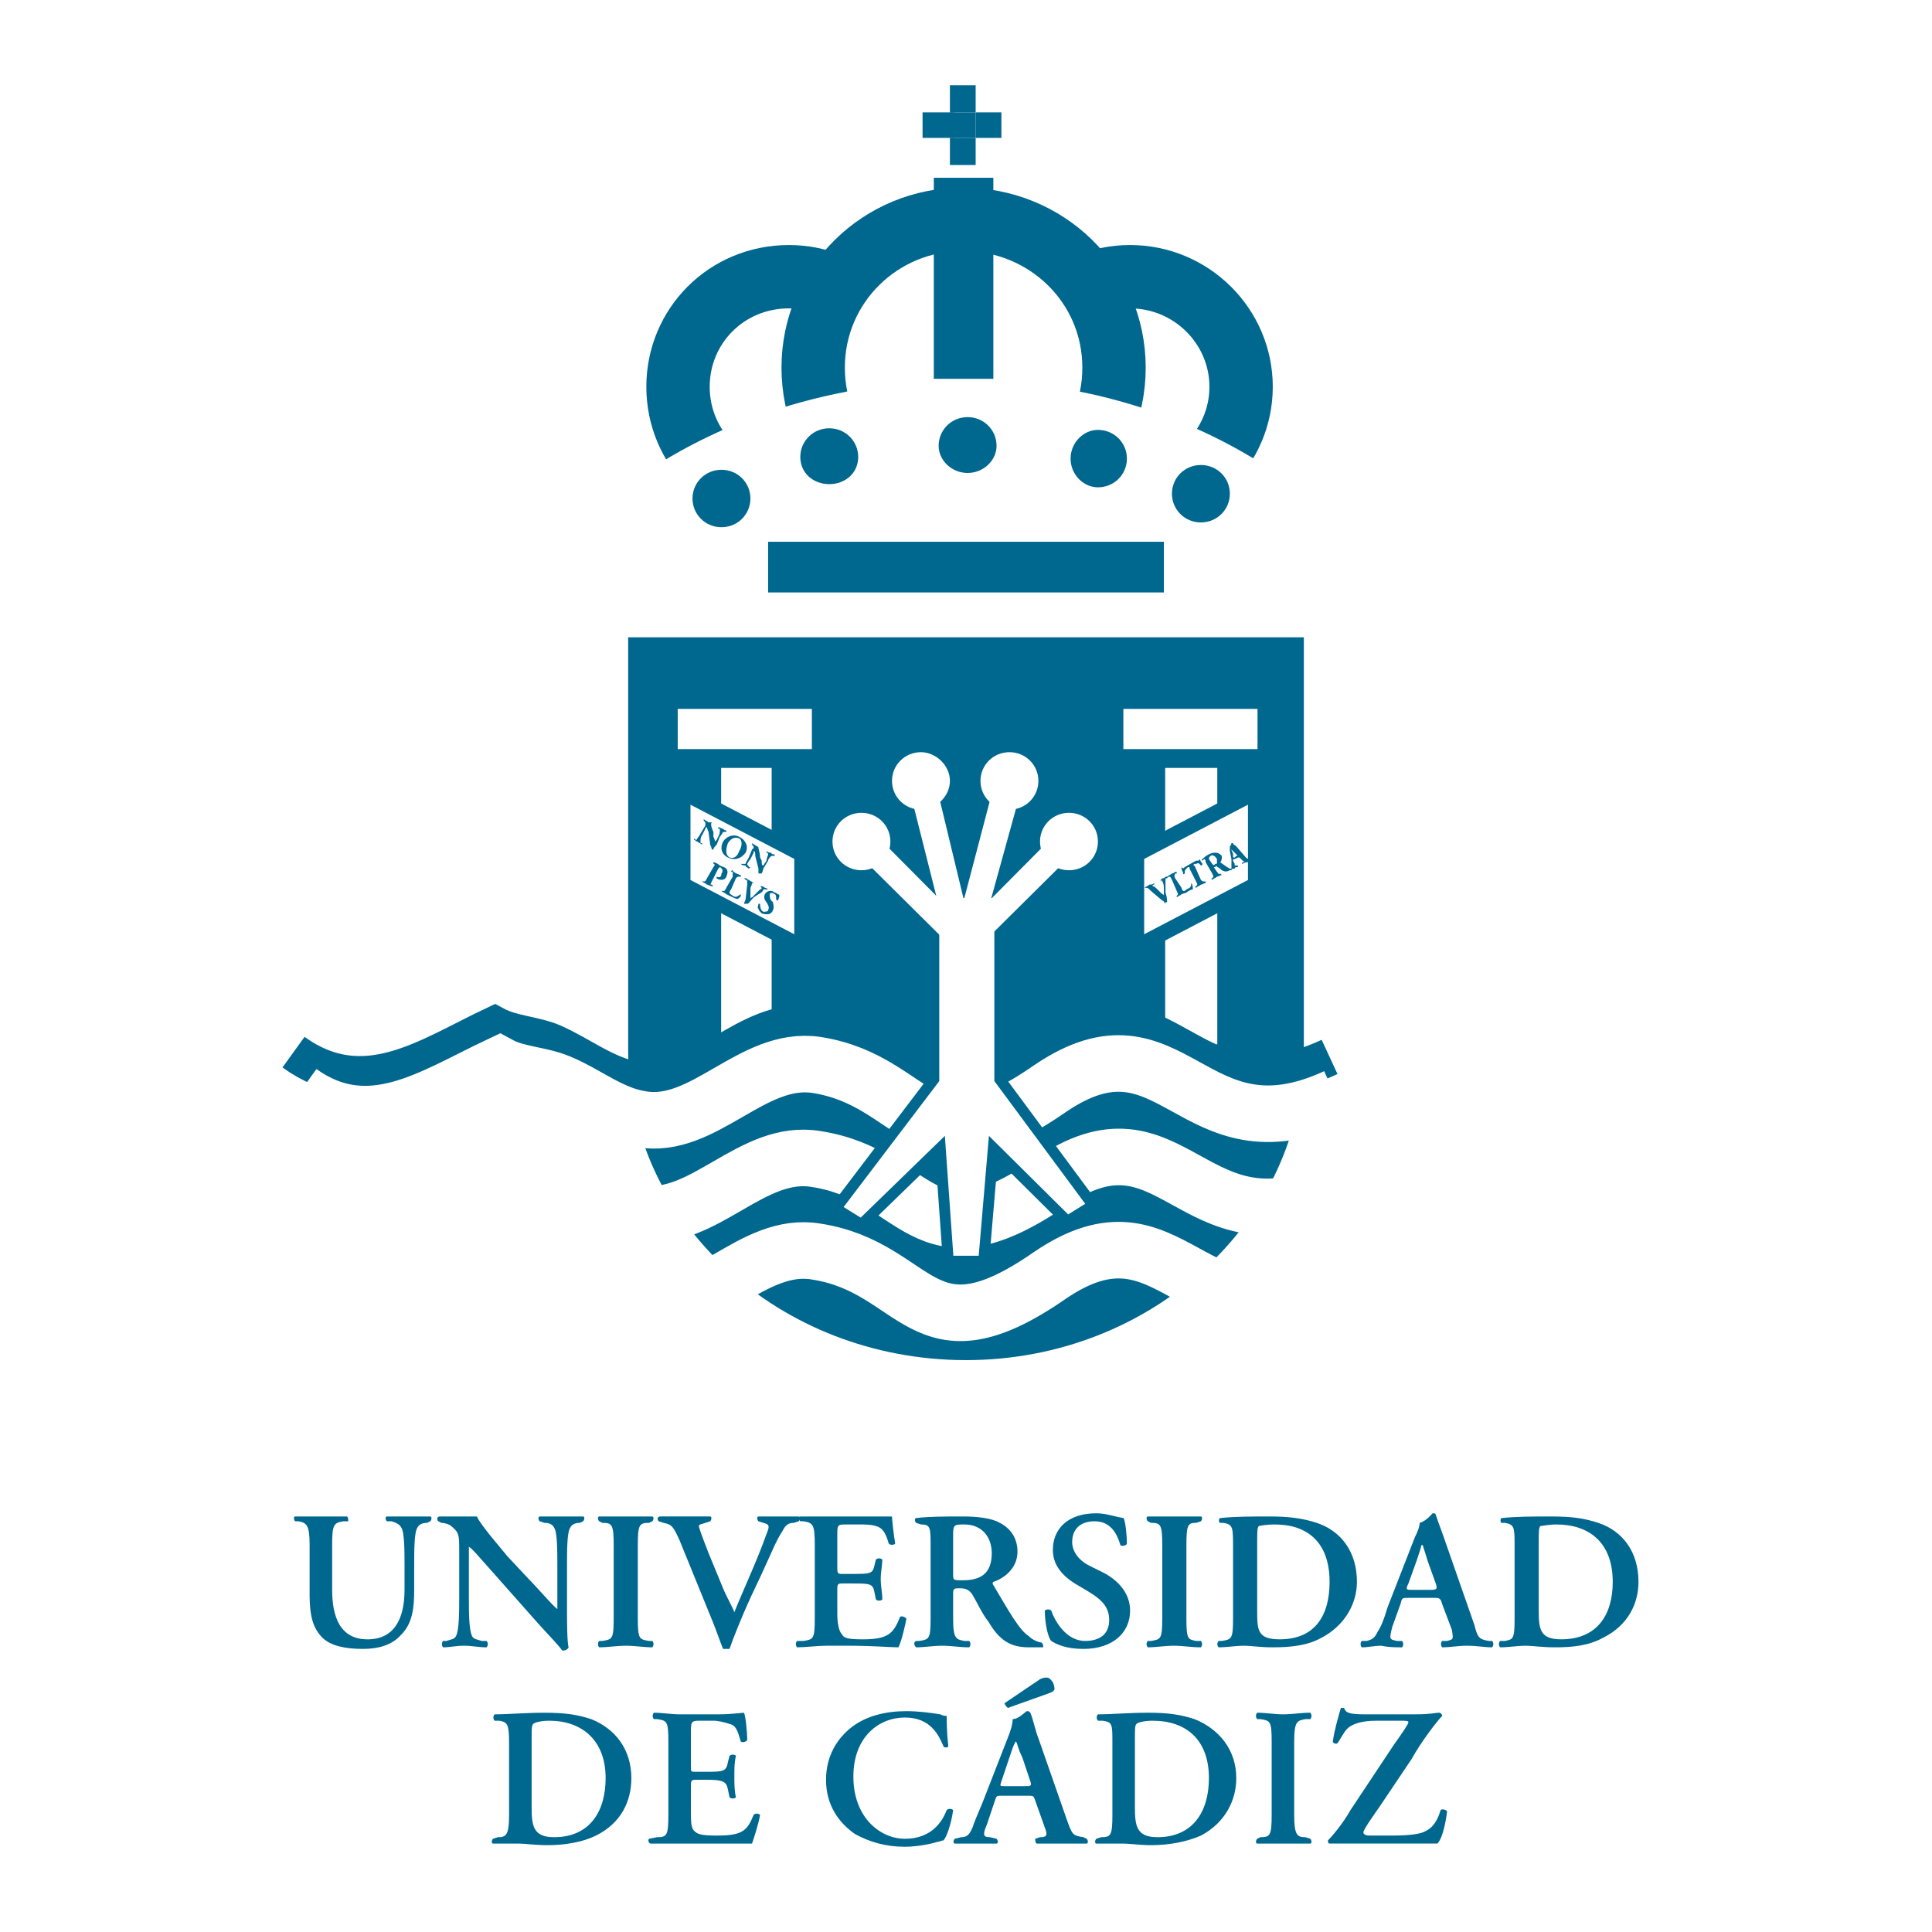 <?xml version="1.0" encoding="utf-8"?>
<!-- Generator: Adobe Illustrator 13.0.0, SVG Export Plug-In . SVG Version: 6.00 Build 14948)  -->
<!DOCTYPE svg PUBLIC "-//W3C//DTD SVG 1.0//EN" "http://www.w3.org/TR/2001/REC-SVG-20010904/DTD/svg10.dtd">
<svg version="1.0" id="Layer_1" xmlns="http://www.w3.org/2000/svg" xmlns:xlink="http://www.w3.org/1999/xlink" x="0px" y="0px"
	 width="192.756px" height="192.756px" viewBox="0 0 192.756 192.756" enable-background="new 0 0 192.756 192.756"
	 xml:space="preserve">
<g>
	<polygon fill-rule="evenodd" clip-rule="evenodd" fill="#FFFFFF" points="0,0 192.756,0 192.756,192.756 0,192.756 0,0 	"/>
	<path fill-rule="evenodd" clip-rule="evenodd" fill="#00678F" d="M50.793,181.068c0,2.068-0.321,2.229-1.124,2.229l-0.481,0.158
		c-0.161,0.16-0.161,0.479,0,0.479c0.963,0,1.766,0,2.568,0c0.642,0,1.605,0.158,2.889,0.158c1.766,0,3.531-0.318,4.815-0.955
		c2.568-1.273,3.531-3.502,3.531-5.73c0-2.865-1.605-4.936-4.013-5.891c-1.445-0.477-2.729-0.637-4.655-0.637
		c-1.926,0-3.531,0.16-4.976,0.16c-0.161,0.158-0.161,0.477,0,0.637h0.481c0.802,0.158,0.963,0.318,0.963,2.229V181.068
		L50.793,181.068z M53.04,173.428c0-0.957,0-1.275,0.161-1.434c0.161-0.16,0.802-0.318,1.605-0.318c3.21,0,5.618,1.91,5.618,5.73
		c0,3.344-1.605,5.891-5.137,5.891c-2.086,0-2.247-1.115-2.247-3.025V173.428L53.04,173.428z"/>
	<path fill-rule="evenodd" clip-rule="evenodd" fill="#00678F" d="M66.684,181.068c0,2.068-0.161,2.229-1.124,2.229l-0.803,0.158
		c-0.161,0.16,0,0.479,0.161,0.479c0.803,0,2.086,0,2.889,0h2.247c2.408,0,4.013,0,4.976,0c0.161-0.479,0.642-1.91,0.803-2.865
		c-0.161-0.16-0.481-0.16-0.642,0c-0.642,1.592-1.124,2.068-3.691,2.068c-1.605,0-1.926-0.158-2.248-0.477
		c-0.321-0.318-0.321-0.955-0.321-2.07v-2.387c0-0.479,0-0.637,0.481-0.637h0.963c1.766,0,2.087,0.158,2.248,0.955l0.161,0.795
		c0.16,0.16,0.481,0.16,0.642,0c-0.16-0.637-0.16-1.432-0.16-2.068c0-0.797,0-1.434,0.16-2.07c-0.16-0.158-0.481-0.158-0.642,0
		l-0.161,0.637c-0.161,0.955-0.481,0.955-2.248,0.955h-0.963c-0.481,0-0.481,0-0.481-0.477v-3.344c0-1.115,0-1.273,0.803-1.273
		h1.444c0.481,0,1.124,0.158,1.605,0.318c0.642,0.158,0.802,0.637,1.123,1.752c0.161,0.158,0.642,0,0.642-0.16
		c0-0.797-0.16-2.389-0.321-2.707c-0.161,0-1.284,0.16-2.568,0.16h-3.852c-0.803,0-1.766-0.16-2.568-0.16
		c-0.16,0.16-0.16,0.479,0,0.637h0.321c0.963,0.16,1.124,0.16,1.124,2.23V181.068L66.684,181.068z"/>
	<path fill-rule="evenodd" clip-rule="evenodd" fill="#00678F" d="M94.452,171.197c-0.16,0-0.321,0-0.642-0.158
		c-0.963-0.16-2.247-0.318-3.371-0.318c-2.086,0-4.013,0.477-5.458,1.592c-1.444,1.115-2.568,2.865-2.568,5.254
		c0,2.547,1.284,4.297,2.889,5.412c1.444,0.795,3.05,1.273,4.976,1.273c1.284,0,2.729-0.318,3.21-0.479
		c0.161,0,0.481-0.158,0.642-0.158c0.321-0.318,0.803-1.752,0.963-3.025c-0.16-0.158-0.481-0.158-0.642,0
		c-0.481,1.273-1.605,2.865-4.173,2.865c-2.408,0-5.136-2.068-5.136-6.207c0-3.98,2.568-5.891,5.136-5.891
		c2.568,0,3.371,1.75,3.852,2.865c0,0.16,0.481,0.16,0.481,0C94.452,172.789,94.452,171.676,94.452,171.197L94.452,171.197z"/>
	<path fill-rule="evenodd" clip-rule="evenodd" fill="#00678F" d="M102.478,179.158c0.642,0,0.642,0,0.803,0.477l0.963,2.707
		c0.321,0.795,0.16,0.955-0.481,0.955l-0.481,0.158c0,0,0,0.479,0.16,0.479c0.643,0,1.444,0,2.408,0c0.963,0,1.765,0,2.567,0
		c0.161,0,0.161-0.318,0-0.479l-0.32-0.158c-1.124-0.16-1.124-0.318-1.605-1.592l-2.89-8.277c-0.32-0.797-0.481-1.752-0.802-2.549
		c-0.161-0.158-0.161-0.158-0.321-0.158c-0.161,0-0.803,0.795-1.444,0.795c0,0.479-0.161,0.955-0.321,1.434l-2.729,7.004
		c-0.482,1.115-0.803,1.91-0.963,2.389c-0.321,0.795-0.642,0.955-1.124,0.955l-0.642,0.158c-0.161,0.16-0.161,0.479,0,0.479
		c0.802,0,1.284,0,2.086,0c0.803,0,1.445,0,2.087,0c0.16,0,0.16-0.318,0-0.479l-0.642-0.158c-0.643,0-0.803-0.16-0.321-1.273
		l0.803-2.389c0.16-0.477,0.16-0.477,0.642-0.477H102.478L102.478,179.158z M100.23,178.203c-0.481,0-0.481,0-0.321-0.479
		l0.803-2.387c0.321-0.955,0.481-1.434,0.642-1.592l0,0c0.161,0.158,0.161,0.637,0.643,1.592l0.803,2.387
		c0.16,0.479,0,0.479-0.482,0.479H100.23L100.23,178.203z M104.564,168.969c0.481-0.158,0.642-0.318,0.642-0.477
		c0,0,0-0.318-0.16-0.637c-0.321-0.479-0.481-0.479-0.643-0.479c-0.16,0-0.32,0-0.642,0.16l-3.531,2.387
		c0,0.16,0.16,0.318,0.32,0.479L104.564,168.969L104.564,168.969z"/>
	<path fill-rule="evenodd" clip-rule="evenodd" fill="#00678F" d="M110.984,181.068c0,2.068-0.16,2.229-1.123,2.229l-0.481,0.158
		c-0.161,0.16-0.161,0.479,0,0.479c0.963,0,1.766,0,2.567,0c0.803,0,1.766,0.158,2.89,0.158c1.766,0,3.531-0.318,4.976-0.955
		c2.408-1.273,3.531-3.502,3.531-5.73c0-2.865-1.766-4.936-4.173-5.891c-1.445-0.477-2.729-0.637-4.655-0.637
		s-3.531,0.16-4.976,0.16c-0.16,0.158-0.16,0.477,0,0.637h0.481c0.963,0.158,0.963,0.318,0.963,2.229V181.068L110.984,181.068z
		 M113.231,173.428c0-0.957,0-1.275,0.161-1.434c0.16-0.16,0.802-0.318,1.604-0.318c3.371,0,5.618,1.91,5.618,5.73
		c0,3.344-1.605,5.891-5.137,5.891c-2.086,0-2.247-1.115-2.247-3.025V173.428L113.231,173.428z"/>
	<path fill-rule="evenodd" clip-rule="evenodd" fill="#00678F" d="M129.122,173.746c0-2.07,0.321-2.07,1.124-2.23h0.481
		c0.16-0.158,0.16-0.477,0-0.637c-0.963,0-1.766,0.16-2.729,0.16c-0.803,0-1.766-0.16-2.568-0.16c-0.161,0.16-0.161,0.479,0,0.637
		h0.321c0.963,0.16,1.123,0.16,1.123,2.23v7.322c0,2.068-0.16,2.229-1.123,2.229l-0.321,0.158c-0.161,0.16-0.161,0.479,0,0.479
		c0.803,0,1.766,0,2.568,0c0.963,0,1.766,0,2.729,0c0.16,0,0.16-0.318,0-0.479l-0.481-0.158c-0.803,0-1.124-0.16-1.124-2.229
		V173.746L129.122,173.746z"/>
	<path fill-rule="evenodd" clip-rule="evenodd" fill="#00678F" d="M136.185,171.039c-1.604,0-1.926-0.16-2.087-0.637
		c-0.16,0-0.32,0-0.32,0c-0.321,1.113-0.643,2.229-0.803,3.344c0,0.158,0.321,0.318,0.481,0.158
		c0.321-0.477,0.642-1.115,0.963-1.434c0.481-0.477,1.445-0.795,2.89-0.795h2.407c0.481,0,0.803,0,0.803,0.158
		c0,0.16-0.642,1.115-1.444,2.23l-4.334,6.525c-0.803,1.434-1.926,2.707-2.247,3.025c0,0.158,0,0.318,0.16,0.318
		c0.321,0,0.963,0,1.927,0h5.297c1.283,0,2.567,0,3.53,0c0.482-0.479,0.803-1.91,0.964-3.184c0-0.16-0.481-0.318-0.643-0.16
		c-0.321,1.115-0.803,1.752-1.444,2.07c-0.481,0.318-1.605,0.477-3.371,0.477c-1.444,0-1.926,0-2.247,0
		c-0.481,0-0.642-0.158-0.642-0.318c0-0.318,1.284-2.068,1.604-2.547l3.211-4.775c0.963-1.75,2.567-3.82,3.05-4.299
		c0-0.158-0.161-0.318-0.321-0.318c-0.321,0-0.803,0.16-2.247,0.16H136.185L136.185,171.039z"/>
	<path fill-rule="evenodd" clip-rule="evenodd" fill="#00678F" d="M30.89,159.1c0,2.07,0.321,3.344,1.284,4.299
		c0.803,0.795,2.248,1.113,4.013,1.113c1.445,0,2.889-0.318,3.853-1.432c1.123-1.115,1.284-2.707,1.284-4.459v-2.387
		c0-1.592,0-3.344,0.321-3.82c0.16-0.318,0.481-0.479,0.963-0.479l0.321-0.158c0.161-0.16,0.161-0.479,0-0.479
		c-0.642,0-1.284,0-2.086,0c-0.802,0-1.444,0-2.247,0c-0.161,0-0.161,0.318,0,0.479h0.481c0.481,0.158,0.802,0.318,0.963,0.637
		c0.321,0.477,0.321,2.387,0.321,3.82v2.387c0,3.025-1.124,4.936-3.692,4.936c-2.729,0-3.531-2.229-3.531-4.936v-4.457
		c0-2.068,0.161-2.229,1.124-2.387h0.481c0-0.16,0-0.479-0.16-0.479c-0.803,0-1.766,0-2.568,0c-0.963,0-1.766,0-2.568,0
		c-0.16,0-0.16,0.318,0,0.479h0.321c0.802,0.158,1.124,0.318,1.124,2.387V159.1L30.89,159.1z"/>
	<path fill-rule="evenodd" clip-rule="evenodd" fill="#00678F" d="M56.571,156.234c0-1.592,0-3.344,0.321-3.82
		c0.161-0.318,0.482-0.479,0.963-0.479l0.321-0.158c0.161-0.16,0.161-0.479,0-0.479c-0.642,0-1.284,0-2.086,0
		c-0.803,0-1.445,0-2.247,0c-0.161,0-0.161,0.318,0,0.479l0.481,0.158c0.481,0,0.803,0.16,0.963,0.479
		c0.321,0.477,0.321,2.387,0.321,3.82v3.82c0,0.318,0,0.477,0,0.477c-0.321-0.158-2.087-2.229-2.889-3.023l-2.087-2.229
		c-0.642-0.797-2.729-3.184-3.05-3.98c-0.481,0-0.963,0-1.444,0s-1.605,0-2.248,0c-0.321,0-0.321,0.318-0.16,0.479l0.321,0.158
		c0.321,0,0.802,0.16,0.963,0.318c0.802,0.637,0.802,0.955,0.802,2.389v4.617c0,1.592,0,3.342-0.321,3.979
		c-0.16,0.318-0.481,0.318-0.963,0.479h-0.321c-0.16,0.158-0.16,0.477,0,0.637c0.642,0,1.284-0.16,2.087-0.16
		c0.802,0,1.444,0.16,2.247,0.16c0.161-0.16,0.161-0.479,0-0.637h-0.481c-0.482-0.16-0.803-0.16-0.963-0.479
		c-0.321-0.637-0.321-2.387-0.321-3.979v-3.822c0-0.955,0-1.113,0-1.113c0.321,0.158,0.963,0.955,2.247,2.387l4.655,5.254
		c1.445,1.592,2.087,2.229,2.408,2.707c0.16,0,0.481,0,0.642-0.318c-0.161-0.479-0.161-2.865-0.161-3.502V156.234L56.571,156.234z"
		/>
	<path fill-rule="evenodd" clip-rule="evenodd" fill="#00678F" d="M63.634,154.164c0-2.068,0.161-2.229,1.124-2.229l0.321-0.158
		c0.16-0.16,0.16-0.479,0-0.479c-0.803,0-1.766,0-2.568,0c-0.963,0-1.926,0-2.729,0c-0.161,0-0.161,0.318,0,0.479l0.321,0.158
		c0.963,0,1.124,0.16,1.124,2.229v7.324c0,2.068-0.161,2.068-1.124,2.229h-0.321c-0.161,0.158-0.161,0.477,0,0.637
		c0.802,0,1.766-0.16,2.729-0.16c0.802,0,1.766,0.16,2.568,0.16c0.16-0.16,0.16-0.479,0-0.637h-0.321
		c-0.963-0.16-1.124-0.16-1.124-2.229V154.164L63.634,154.164z"/>
	<path fill-rule="evenodd" clip-rule="evenodd" fill="#00678F" d="M75.993,157.029c0.963-2.068,1.445-3.342,2.086-4.297
		c0.321-0.637,0.642-0.797,1.124-0.797l0.481-0.158c0.161-0.16,0.161-0.479,0-0.479c-0.481,0-1.123,0-1.926,0
		c-0.642,0-1.284,0-2.087,0c-0.16,0-0.16,0.318,0,0.479l0.482,0.158c0.642,0.16,0.642,0.318,0.321,1.115
		c-0.963,2.705-2.247,5.412-3.21,7.801c-0.161-0.479-0.803-1.592-1.124-2.389l-1.445-3.502c-0.803-2.07-0.963-2.547-0.963-2.707
		c0-0.158,0.16-0.158,0.642-0.318l0.482-0.158c0.16-0.16,0.16-0.479,0-0.479c-1.124,0-1.766,0-2.729,0c-0.642,0-1.605,0-2.248,0
		c-0.321,0-0.321,0.318-0.16,0.479l0.481,0.158c0.802,0.16,0.963,0.318,1.605,1.752l3.371,8.277
		c0.321,0.797,0.642,1.752,0.963,2.547c0.16,0,0.16,0,0.321,0s0.321,0,0.321,0c0.321-0.955,1.284-3.342,2.086-5.094L75.993,157.029
		L75.993,157.029z"/>
	<path fill-rule="evenodd" clip-rule="evenodd" fill="#00678F" d="M81.29,161.488c0,2.068-0.161,2.068-1.124,2.229h-0.642
		c-0.161,0.158-0.161,0.477,0,0.637c0.802,0,2.086-0.16,2.889-0.16h2.247c2.408,0,4.173,0.16,4.976,0.16
		c0.321-0.637,0.642-2.07,0.802-2.865c-0.16-0.16-0.481-0.318-0.642-0.16c-0.642,1.592-1.124,2.229-3.691,2.229
		c-1.605,0-1.926-0.158-2.087-0.477c-0.321-0.318-0.481-1.115-0.481-2.07v-2.547c0-0.479,0.161-0.479,0.481-0.479h0.963
		c1.766,0,2.087,0,2.248,0.797l0.16,0.795c0.161,0.16,0.482,0.16,0.642,0c0-0.637-0.16-1.273-0.16-2.068
		c0-0.637,0.16-1.434,0.16-1.91c-0.16-0.16-0.481-0.16-0.642,0l-0.16,0.637c-0.161,0.795-0.482,0.795-2.248,0.795h-0.963
		c-0.321,0-0.481,0-0.481-0.477v-3.344c0-1.113,0-1.113,0.963-1.113h1.284c0.481,0,1.124,0,1.605,0.158
		c0.642,0.16,0.963,0.637,1.284,1.752c0.161,0.158,0.482,0.158,0.642,0c-0.16-0.955-0.321-2.389-0.321-2.707
		c-0.321,0-1.445,0-2.729,0h-3.852c-0.803,0-1.766,0-2.568,0c-0.161,0-0.161,0.318,0,0.479h0.321
		c0.963,0.158,1.124,0.318,1.124,2.387V161.488L81.29,161.488z"/>
	<path fill-rule="evenodd" clip-rule="evenodd" fill="#00678F" d="M92.847,161.488c0,2.068-0.161,2.068-1.124,2.229h-0.321
		c-0.321,0.158-0.161,0.477,0,0.637c0.803,0,1.766-0.16,2.568-0.16c0.963,0,1.766,0.16,2.729,0.16c0.161-0.16,0.161-0.479,0-0.637
		h-0.481c-0.803-0.16-1.124-0.16-1.124-2.229v-2.549c0-0.477,0.161-0.477,0.642-0.477c0.642,0,0.963,0.158,1.284,0.637
		c0.481,0.795,0.963,1.91,1.605,2.707c1.124,1.91,2.247,2.547,4.013,2.547c0.803,0,1.124,0,1.445,0c0-0.16,0-0.318-0.161-0.479
		c-0.16,0-0.803-0.158-1.284-0.637c-0.963-0.637-1.926-2.387-3.531-5.094c0,0-0.16-0.16,0-0.318
		c0.964-0.318,2.408-1.273,2.408-3.025c0-1.432-0.803-2.387-1.766-2.865c-0.803-0.477-2.248-0.637-3.692-0.637
		c-1.765,0-3.371,0-4.654,0.16c-0.161,0-0.161,0.318,0,0.477l0.481,0.16c0.963,0,0.963,0.318,0.963,2.229V161.488L92.847,161.488z
		 M95.094,153.051c0-0.955,0.161-0.955,1.124-0.955c1.766,0,2.729,1.273,2.729,2.865c0,1.91-0.963,2.705-2.89,2.705
		c-0.963,0-0.963,0-0.963-0.637V153.051L95.094,153.051z"/>
	<path fill-rule="evenodd" clip-rule="evenodd" fill="#00678F" d="M108.096,164.512c2.889,0,4.654-1.592,4.654-3.82
		c0-1.91-1.444-3.184-2.729-3.82l-1.284-0.637c-1.284-0.637-1.766-1.592-1.766-2.389c0-1.113,0.642-2.068,2.247-2.068
		s2.247,1.273,2.568,2.387c0.16,0.16,0.643,0,0.643-0.158c0-0.955-0.161-2.229-0.321-2.547c-0.963-0.16-1.766-0.479-2.729-0.479
		c-2.89,0-4.334,1.592-4.334,3.662c0,1.75,1.284,2.865,2.729,3.66l0.803,0.479c1.604,0.955,2.086,1.75,2.086,2.865
		c0,1.273-0.802,2.07-2.407,2.07c-1.926,0-3.05-2.07-3.371-3.025c-0.16-0.16-0.481-0.16-0.642,0c0,1.273,0.321,2.707,0.642,3.025
		C105.367,164.035,106.33,164.512,108.096,164.512L108.096,164.512z"/>
	<path fill-rule="evenodd" clip-rule="evenodd" fill="#00678F" d="M118.368,154.164c0-2.068,0.16-2.229,0.963-2.229l0.481-0.158
		c0.16-0.16,0.16-0.479,0-0.479c-0.963,0-1.766,0-2.729,0c-0.803,0-1.766,0-2.568,0c-0.16,0-0.16,0.318,0,0.479l0.321,0.158
		c0.963,0,1.123,0.16,1.123,2.229v7.324c0,2.068-0.16,2.068-1.123,2.229h-0.321c-0.16,0.158-0.16,0.477,0,0.637
		c0.803,0,1.766-0.16,2.568-0.16c0.963,0,1.766,0.16,2.729,0.16c0.16-0.16,0.16-0.479,0-0.637h-0.481
		c-0.803-0.16-0.963-0.16-0.963-2.229V154.164L118.368,154.164z"/>
	<path fill-rule="evenodd" clip-rule="evenodd" fill="#00678F" d="M123.022,161.488c0,2.068-0.16,2.068-1.123,2.229h-0.321
		c-0.16,0.158-0.16,0.477,0,0.637c0.803,0,1.766-0.16,2.568-0.16c0.642,0,1.605,0.16,2.729,0.16c1.926,0,3.531-0.16,4.976-0.955
		c2.408-1.273,3.531-3.504,3.531-5.572c0-3.025-1.604-5.094-4.013-5.891c-1.444-0.477-2.889-0.637-4.654-0.637
		c-1.927,0-3.531,0-4.977,0.16c-0.16,0-0.16,0.477,0,0.477h0.321c0.963,0.16,0.963,0.479,0.963,2.389V161.488L123.022,161.488z
		 M125.431,153.688c0-0.797,0-1.273,0.16-1.434c0,0,0.643-0.158,1.605-0.158c3.21,0,5.457,1.75,5.457,5.73
		c0,3.344-1.444,5.73-4.976,5.73c-2.247,0-2.247-0.955-2.247-2.865V153.688L125.431,153.688z"/>
	<path fill-rule="evenodd" clip-rule="evenodd" fill="#00678F" d="M143.087,159.418c0.481,0,0.642,0,0.803,0.637l0.963,2.547
		c0.16,0.955,0.16,0.955-0.481,1.115h-0.481c-0.161,0.158-0.161,0.477,0,0.637c0.802,0,1.604-0.16,2.407-0.16
		c1.123,0,1.766,0.16,2.568,0.16c0.16-0.16,0.16-0.479,0-0.637h-0.321c-0.963-0.16-1.124-0.318-1.444-1.592l-2.89-8.279
		c-0.32-0.955-0.642-1.75-0.963-2.705c0-0.16-0.16-0.16-0.321-0.16c0,0-0.642,0.797-1.284,0.955c0,0.318-0.16,0.797-0.481,1.434
		l-2.729,7.004c-0.321,1.115-0.642,1.91-0.963,2.389c-0.321,0.637-0.481,0.795-1.124,0.955h-0.48c-0.161,0.158-0.161,0.477,0,0.637
		c0.642,0,1.283-0.16,1.926-0.16c0.803,0.16,1.444,0.16,2.087,0.16c0.16-0.16,0.16-0.479,0-0.637h-0.482
		c-0.802-0.16-0.802-0.16-0.481-1.434l0.803-2.229c0.161-0.637,0.161-0.637,0.803-0.637H143.087L143.087,159.418z M140.84,158.621
		c-0.482,0-0.643,0-0.321-0.637l0.803-2.229c0.32-0.955,0.481-1.432,0.481-1.592h0.16c0,0.16,0.16,0.479,0.481,1.592l0.803,2.229
		c0.16,0.479,0.16,0.637-0.481,0.637H140.84L140.84,158.621z"/>
	<path fill-rule="evenodd" clip-rule="evenodd" fill="#00678F" d="M151.112,161.488c0,2.068-0.16,2.068-0.963,2.229h-0.481
		c-0.161,0.158-0.161,0.477,0,0.637c0.802,0,1.765-0.16,2.568-0.16c0.642,0,1.604,0.16,2.889,0.16c1.766,0,3.371-0.16,4.815-0.955
		c2.567-1.273,3.531-3.504,3.531-5.572c0-3.025-1.605-5.094-4.013-5.891c-1.444-0.477-2.729-0.637-4.655-0.637
		c-1.926,0-3.531,0-4.976,0.16c-0.16,0-0.16,0.477,0,0.477h0.321c0.963,0.16,0.963,0.479,0.963,2.389V161.488L151.112,161.488z
		 M153.52,153.688c0-0.797,0-1.273,0.161-1.434c0.16,0,0.802-0.158,1.604-0.158c3.211,0,5.618,1.75,5.618,5.73
		c0,3.344-1.604,5.73-5.137,5.73c-2.086,0-2.247-0.955-2.247-2.865V153.688L153.52,153.688z"/>
	<path fill="none" stroke="#00678F" stroke-width="6.321" stroke-miterlimit="2.613" d="M67.646,38.591
		c0-6.049,4.815-10.984,11.075-10.984c6.1,0,11.075,4.935,11.075,10.984c0,6.05-4.976,10.984-11.075,10.984
		C72.462,49.575,67.646,44.641,67.646,38.591L67.646,38.591z M101.675,38.591c0-6.049,4.976-10.984,11.075-10.984
		s11.075,4.935,11.075,10.984c0,6.05-4.976,10.984-11.075,10.984S101.675,44.641,101.675,38.591L101.675,38.591z"/>
	
		<path fill-rule="evenodd" clip-rule="evenodd" fill="#FFFFFF" stroke="#00678F" stroke-width="6.321" stroke-miterlimit="2.613" d="
		M81.13,36.681c0-8.278,6.741-14.805,14.927-14.805c8.347,0,15.089,6.527,15.089,14.805s-6.742,14.964-15.089,14.964
		C87.871,51.645,81.13,44.958,81.13,36.681L81.13,36.681z"/>
	<path fill-rule="evenodd" clip-rule="evenodd" fill="#FFFFFF" d="M48.707,73.454c0-19.581,21.348-35.5,47.671-35.5
		c26.324,0,47.672,17.67,47.672,37.251c0,19.74-21.669,7.8-47.993,7.8C69.733,83.006,48.707,93.194,48.707,73.454L48.707,73.454z"/>
	<path fill-rule="evenodd" clip-rule="evenodd" fill="#00678F" d="M116.924,49.257c0-1.592,1.283-2.865,2.889-2.865
		s2.89,1.273,2.89,2.865c0,1.592-1.284,2.866-2.89,2.866S116.924,50.849,116.924,49.257L116.924,49.257z"/>
	<path fill-rule="evenodd" clip-rule="evenodd" fill="#00678F" d="M79.846,45.595c0-1.591,1.284-2.865,2.889-2.865
		c1.605,0,2.889,1.274,2.889,2.865c0,1.592-1.284,2.707-2.889,2.707C81.129,48.302,79.846,47.188,79.846,45.595L79.846,45.595z"/>
	<path fill-rule="evenodd" clip-rule="evenodd" fill="#00678F" d="M106.812,45.755c0-1.592,1.284-2.866,2.729-2.866
		c1.605,0,2.89,1.273,2.89,2.866c0,1.592-1.284,2.865-2.89,2.865C108.096,48.62,106.812,47.347,106.812,45.755L106.812,45.755z"/>
	<path fill-rule="evenodd" clip-rule="evenodd" fill="#00678F" d="M93.649,44.481c0-1.592,1.284-2.865,2.889-2.865
		s2.889,1.273,2.889,2.865c0,1.433-1.284,2.707-2.889,2.707S93.649,45.914,93.649,44.481L93.649,44.481z"/>
	<path fill-rule="evenodd" clip-rule="evenodd" fill="#00678F" d="M69.091,49.735c0-1.592,1.284-2.866,2.889-2.866
		c1.605,0,2.889,1.273,2.889,2.866c0,1.592-1.284,2.865-2.889,2.865C70.375,52.6,69.091,51.327,69.091,49.735L69.091,49.735z"/>
	<polygon fill-rule="evenodd" clip-rule="evenodd" fill="#00678F" points="93.168,17.737 99.106,17.737 99.106,37.795 
		93.168,37.795 93.168,17.737 	"/>
	<polygon fill-rule="evenodd" clip-rule="evenodd" fill="#00678F" points="92.044,11.21 95.254,11.21 95.254,13.757 92.044,13.757 
		92.044,11.21 	"/>
	<polygon fill-rule="evenodd" clip-rule="evenodd" fill="#00678F" points="94.773,11.21 97.341,11.21 97.341,13.757 94.773,13.757 
		94.773,11.21 	"/>
	<polygon fill-rule="evenodd" clip-rule="evenodd" fill="#00678F" points="97.341,11.21 99.909,11.21 99.909,13.757 97.341,13.757 
		97.341,11.21 	"/>
	<polygon fill-rule="evenodd" clip-rule="evenodd" fill="#00678F" points="94.773,13.757 97.341,13.757 97.341,16.463 
		94.773,16.463 94.773,13.757 	"/>
	<polygon fill-rule="evenodd" clip-rule="evenodd" fill="#00678F" points="94.773,8.504 97.341,8.504 97.341,11.21 94.773,11.21 
		94.773,8.504 	"/>
	
		<line fill="none" stroke="#00678F" stroke-width="5.058" stroke-miterlimit="2.613" x1="76.635" y1="56.58" x2="116.121" y2="56.58"/>
	<path fill-rule="evenodd" clip-rule="evenodd" fill="#00678F" d="M62.671,104.814v-41.23h67.414v41.072
		c0,17.033-15.088,31.043-33.707,31.043S62.671,121.848,62.671,104.814L62.671,104.814z"/>
	<path fill="none" stroke="#FFFFFF" stroke-width="5.644" stroke-miterlimit="2.613" d="M133.296,127.898
		c-14.446,6.844-16.212-9.074-28.571-0.637c-12.841,8.914-13.001-0.797-23.274-2.389c-6.421-1.113-11.236,6.527-17.496,5.412
		c-3.049-0.477-5.457-2.547-8.186-3.66c-1.926-0.797-4.174-0.797-5.939-1.752c-6.742,3.025-13.001,7.641-19.903,2.707
		 M133.296,118.664c-14.446,6.846-16.212-9.232-28.571-0.637c-12.841,8.756-13.001-0.795-23.274-2.387
		c-6.421-1.115-11.236,6.367-17.496,5.412c-3.049-0.479-5.457-2.547-8.186-3.82c-1.926-0.797-4.174-0.797-5.939-1.592
		c-6.742,3.023-13.001,7.641-19.903,2.705"/>
	
		<polygon fill-rule="evenodd" clip-rule="evenodd" fill="#FFFFFF" stroke="#00678F" stroke-width="1.863" stroke-miterlimit="2.613" points="
		71.017,73.613 77.919,73.613 77.919,105.133 71.017,105.133 71.017,73.613 	"/>
	
		<polygon fill-rule="evenodd" clip-rule="evenodd" fill="#FFFFFF" stroke="#00678F" stroke-width="1.863" stroke-miterlimit="2.613" points="
		66.684,69.793 81.932,69.793 81.932,75.683 66.684,75.683 66.684,69.793 	"/>
	
		<polygon fill-rule="evenodd" clip-rule="evenodd" fill="#FFFFFF" stroke="#00678F" stroke-width="1.523" stroke-miterlimit="2.613" points="
		68.128,79.026 80.006,85.234 80.006,94.468 68.128,88.259 68.128,79.026 	"/>
	
		<polygon fill-rule="evenodd" clip-rule="evenodd" fill="#FFFFFF" stroke="#00678F" stroke-width="1.863" stroke-miterlimit="2.613" points="
		115.318,73.613 122.381,73.613 122.381,105.133 115.318,105.133 115.318,73.613 	"/>
	
		<polygon fill-rule="evenodd" clip-rule="evenodd" fill="#FFFFFF" stroke="#00678F" stroke-width="1.863" stroke-miterlimit="2.613" points="
		111.146,69.793 126.394,69.793 126.394,75.683 111.146,75.683 111.146,69.793 	"/>
	
		<polygon fill-rule="evenodd" clip-rule="evenodd" fill="#FFFFFF" stroke="#00678F" stroke-width="1.523" stroke-miterlimit="2.613" points="
		125.27,79.026 113.393,85.234 113.393,94.468 125.27,88.259 125.27,79.026 	"/>
	<path fill="none" stroke="#00678F" stroke-width="3.763" stroke-miterlimit="2.613" d="M132.653,105.451
		c-14.446,6.688-16.051-9.232-28.41-0.795c-13.001,8.914-13.162-0.797-23.274-2.389c-6.42-0.955-11.235,6.527-17.496,5.572
		c-3.21-0.637-5.457-2.547-8.346-3.82c-1.926-0.797-4.013-0.797-5.778-1.752c-6.742,3.184-13.001,7.801-20.064,2.707"/>
	<path fill="none" stroke="#FFFFFF" stroke-width="5.644" stroke-miterlimit="2.613" d="M133.296,109.432
		c-14.446,6.686-16.212-9.232-28.571-0.797c-12.841,8.916-13.001-0.795-23.274-2.387c-6.421-0.955-11.236,6.527-17.496,5.412
		c-3.049-0.477-5.457-2.547-8.186-3.662c-1.926-0.795-4.174-0.795-5.939-1.75c-6.742,3.184-13.001,7.641-19.903,2.705"/>
	
		<line fill="none" stroke="#00678F" stroke-width="1.523" stroke-miterlimit="2.613" x1="64.276" y1="75.524" x2="129.122" y2="75.524"/>
	<path fill-rule="evenodd" clip-rule="evenodd" fill="#00678F" d="M116.281,88.418c0-0.318,0-0.478,0-0.636c0-0.16,0-0.16,0.16-0.16
		v-0.159l0,0c-0.16,0-0.16,0-0.32,0.159c-0.161,0-0.161,0-0.321,0.16c0,0,0,0,0,0.159l0.16-0.159l0,0c0,0.159,0,0.159,0,0.159
		c0.161,0.159,0.161,0.637,0.161,0.796v0.319c0,0.159,0,0.318,0,0.318s0-0.159-0.161-0.159l-0.642-0.637
		c-0.16-0.16-0.321-0.16-0.321-0.16c0-0.159,0-0.159,0.161-0.159l0,0c0-0.16,0-0.16,0-0.16c-0.161,0.16-0.321,0.16-0.482,0.16
		c-0.16,0.159-0.32,0.159-0.481,0.318l0,0h0.161c0.16,0,0.16,0,0.481,0.318l1.123,0.955c0.161,0,0.161,0.159,0.321,0.318
		c0,0,0,0,0-0.159c0.16,0,0.16,0,0.16,0c0-0.159,0-0.478-0.16-0.955V88.418L116.281,88.418z"/>
	<path fill-rule="evenodd" clip-rule="evenodd" fill="#00678F" d="M117.244,87.622c-0.16-0.318,0-0.318,0-0.477h0.161
		c0-0.16,0-0.16-0.161-0.16c0,0-0.16,0.16-0.32,0.16c-0.161,0.159-0.321,0.159-0.482,0.318v0.159l0.161-0.159
		c0.16,0,0.16,0,0.321,0.318l0.481,1.114c0.16,0.318,0.16,0.318,0,0.478l0,0v0.159c0.16-0.159,0.32-0.159,0.481-0.318l0.481-0.159
		c0.16-0.159,0.481-0.319,0.642-0.319c0-0.159,0-0.477-0.16-0.637l0,0c0,0.478-0.161,0.478-0.481,0.637
		c-0.161,0.16-0.161,0.16-0.321,0.16c0,0-0.16-0.16-0.16-0.318L117.244,87.622L117.244,87.622z"/>
	<path fill-rule="evenodd" clip-rule="evenodd" fill="#00678F" d="M119.331,87.94c0.16,0.319,0.16,0.319,0,0.478l0,0
		c-0.16,0,0,0.16,0,0.16c0.16-0.16,0.321-0.16,0.481-0.318c0.16,0,0.321-0.16,0.481-0.16c0-0.159,0-0.159,0-0.159h-0.16
		c-0.161,0-0.161,0-0.321-0.159l-0.642-1.433c-0.161,0-0.161,0,0-0.16h0.16c0.321-0.159,0.321,0,0.481,0.16c0,0,0.16,0,0.16-0.16
		c-0.16-0.159-0.16-0.318-0.32-0.478l0,0l0,0c0,0.159,0,0.159-0.321,0.159l-1.124,0.637c-0.16,0.159-0.16,0.159-0.32,0
		c0,0,0,0,0,0.159l0,0c0,0.159,0.16,0.318,0.16,0.478c0,0.159,0.16,0,0.16,0c0-0.319,0-0.319,0.161-0.478l0.16-0.159
		c0.16,0,0.16,0,0.16,0.159L119.331,87.94L119.331,87.94z"/>
	<path fill-rule="evenodd" clip-rule="evenodd" fill="#00678F" d="M120.937,87.145c0.16,0.318,0.16,0.318,0,0.477l0,0
		c-0.161,0,0,0.16,0,0.16c0.16-0.16,0.32-0.16,0.481-0.318c0.16,0,0.32-0.16,0.481-0.16l-0.161-0.159l0,0
		c-0.16,0.159-0.16,0-0.32-0.16l-0.321-0.478c0,0,0,0,0.16,0c0-0.159,0.161-0.159,0.161,0c0.16,0,0.32,0.159,0.481,0.318
		c0.321,0.159,0.481,0.159,0.803,0c0.16,0,0.16-0.159,0.16-0.159c0.16,0,0,0,0,0h-0.16c-0.321-0.159-0.481-0.318-0.964-0.637l0,0
		c0.161-0.159,0.161-0.318,0.161-0.637c-0.161-0.159-0.321-0.318-0.643-0.318c-0.16,0-0.32,0-0.642,0.159s-0.481,0.318-0.643,0.478
		c-0.16,0,0,0.159,0,0.159l0.161-0.159c0,0,0.16,0,0.16,0.318L120.937,87.145L120.937,87.145z M120.615,85.712
		c0-0.159,0-0.159,0.16-0.318c0.161-0.159,0.481,0,0.643,0.318c0,0.159,0,0.318,0,0.318c0,0.159,0,0.159-0.161,0.159
		c-0.16,0.16-0.16,0.16-0.32,0L120.615,85.712L120.615,85.712z"/>
	<path fill-rule="evenodd" clip-rule="evenodd" fill="#00678F" d="M123.505,85.553c0.16,0,0.16,0,0.16,0l0.16,0.159
		c0.16,0.159,0.16,0.159,0.16,0.159c0.161,0,0.161,0.159,0,0.159l0,0c-0.16,0.159,0,0.159,0,0.159
		c0.161-0.159,0.321-0.159,0.482-0.159c0.16-0.159,0.32-0.159,0.481-0.318l-0.161-0.159l-0.16,0.159c0,0-0.16,0-0.321-0.159
		l-0.963-1.114c-0.16-0.159-0.321-0.159-0.321-0.318c-0.16,0-0.16,0-0.16,0s0,0.159-0.16,0.318c0,0.159,0,0.159,0,0.478l0.16,0.796
		c0,0.318,0,0.478,0,0.637c0,0.159,0,0.159,0,0.318h-0.16c0,0,0,0.159,0.16,0.159c0-0.159,0.16-0.159,0.321-0.159
		c0-0.159,0.16-0.159,0.321-0.159c0-0.159,0-0.159,0-0.159h-0.161c-0.16,0-0.16,0-0.16,0s0,0,0-0.16l-0.161-0.318
		c0-0.159,0-0.159,0.161-0.159L123.505,85.553L123.505,85.553z M123.184,85.553c-0.161,0-0.161,0-0.161-0.159v-0.159
		c0-0.159-0.16-0.318-0.16-0.478c0.16,0.159,0.16,0.159,0.321,0.318l0.16,0.159c0.161,0.159,0.161,0.159,0,0.159L123.184,85.553
		L123.184,85.553z"/>
	<path fill-rule="evenodd" clip-rule="evenodd" fill="#00678F" d="M71.82,83.483c0.161-0.159,0.321-0.478,0.321-0.478
		c0.16,0,0.16,0,0.16,0h0.161c0,0,0,0,0-0.16c-0.161,0-0.161,0-0.321-0.159c-0.161,0-0.321-0.16-0.482-0.16c0,0,0,0,0,0.16h0.161
		v0.159c0,0.16,0,0.319-0.161,0.637l-0.16,0.318c-0.161,0.159-0.161,0.159-0.161,0.159s0-0.159-0.161-0.478v-0.478
		c-0.161-0.318-0.321-0.796-0.161-0.955c-0.16,0-0.16,0-0.321,0c-0.161-0.159-0.321-0.159-0.481-0.319v0.16l0,0
		c0.16,0.159,0.16,0.159,0.16,0.159c0,0.159,0,0.159,0,0.318l-0.481,0.796c-0.16,0.318-0.321,0.477-0.321,0.477
		c0,0.16-0.161,0.16-0.161,0.16l-0.161-0.16c0,0.16,0,0.16,0,0.16c0.161,0,0.161,0.159,0.321,0.159
		c0.161,0.159,0.321,0.159,0.481,0.318V84.12h-0.161c0-0.159,0-0.159,0-0.318c0,0,0-0.318,0.161-0.478l0.321-0.637
		c0-0.16,0.161-0.16,0.161-0.16s0,0.16,0.161,0.478l0.161,1.273c0.16,0.318,0.16,0.478,0.16,0.478h0.161
		c0-0.159,0.161-0.318,0.321-0.478L71.82,83.483L71.82,83.483z"/>
	<path fill-rule="evenodd" clip-rule="evenodd" fill="#00678F" d="M73.746,83.483c-0.642-0.318-1.284,0-1.605,0.478
		c-0.321,0.637-0.161,1.273,0.481,1.592s1.284,0.159,1.766-0.478C74.709,84.438,74.388,83.802,73.746,83.483L73.746,83.483z
		 M73.746,84.916c-0.161,0.478-0.481,0.796-0.963,0.637c-0.482-0.318-0.321-0.955-0.161-1.433c0.321-0.478,0.642-0.637,1.124-0.478
		C74.067,83.802,74.067,84.438,73.746,84.916L73.746,84.916z"/>
	<path fill-rule="evenodd" clip-rule="evenodd" fill="#00678F" d="M76.635,85.871c0-0.159,0.161-0.318,0.321-0.478h0.161h0.161
		c0,0,0,0,0-0.159c-0.161,0-0.321,0-0.321-0.159c-0.16,0-0.321,0-0.481-0.159c0,0,0,0,0,0.159l0,0c0.161,0,0.161,0.159,0.161,0.159
		c0,0.159-0.161,0.318-0.161,0.637l-0.321,0.478l0,0c-0.161,0-0.161-0.16-0.161-0.478l-0.161-0.318c0-0.478-0.161-0.796-0.161-0.955
		s-0.16-0.159-0.16-0.159c-0.161-0.159-0.321-0.159-0.482-0.318v0.159l0,0c0.161,0.159,0.161,0.159,0.161,0.318c0,0,0,0-0.161,0.159
		l-0.321,0.796c-0.161,0.318-0.321,0.478-0.321,0.637c-0.161,0-0.161,0-0.321,0l0,0h-0.161c0.161,0.16,0.321,0.16,0.482,0.16
		c0,0.159,0.16,0.159,0.321,0.318l0.161-0.159h-0.161c0-0.159-0.161-0.159-0.161-0.318c0,0,0.161-0.318,0.321-0.478l0.321-0.637
		c0-0.159,0-0.159,0-0.159c0.161,0,0.161,0.159,0.161,0.478l0.321,1.273c0,0.318,0,0.478,0,0.478c0.161,0,0.321,0,0.321,0
		s0.161-0.319,0.161-0.478L76.635,85.871L76.635,85.871z"/>
	<path fill-rule="evenodd" clip-rule="evenodd" fill="#00678F" d="M70.536,87.622c-0.161,0.318-0.161,0.318-0.321,0.318l0,0
		c-0.161,0-0.161,0-0.161,0c0.161,0.159,0.321,0.159,0.481,0.319c0.161,0,0.321,0.159,0.481,0.159h0.161l-0.161-0.159
		c-0.16,0-0.16,0,0-0.319l0.642-1.273c0.161-0.159,0.161-0.159,0.161-0.159c0.321,0.159,0.321,0.478,0.161,0.637
		c0,0.318-0.161,0.477-0.481,0.318v0.159l0,0c0.16,0.16,0.802,0.318,0.963-0.159c0.161-0.318,0.161-0.637,0-0.796
		s-0.321-0.159-0.642-0.318c-0.161-0.16-0.481-0.319-0.642-0.319c0,0-0.161,0,0,0v0.159c0.161,0,0.161,0.16,0,0.318L70.536,87.622
		L70.536,87.622z"/>
	<path fill-rule="evenodd" clip-rule="evenodd" fill="#00678F" d="M73.425,87.622c0.161-0.159,0.161-0.159,0.321-0.159h0.16
		c0,0,0,0,0-0.16c-0.16,0-0.321-0.159-0.481-0.159c-0.16-0.16-0.321-0.16-0.321-0.319c-0.161,0-0.161,0.159-0.161,0.159h0.161
		c0,0.16,0,0.16,0,0.478l-0.642,1.114c-0.161,0.318-0.161,0.318-0.321,0.318H71.98l0,0c0.161,0.159,0.321,0.159,0.481,0.318
		l0.321,0.159c0.321,0.159,0.642,0.318,0.802,0.318c0,0,0.321-0.16,0.321-0.318c0-0.159,0-0.159,0-0.159
		c-0.481,0.318-0.481,0.318-0.802,0.159c-0.161-0.159-0.321-0.159-0.321-0.318c0,0,0-0.159,0.16-0.319L73.425,87.622L73.425,87.622z
		"/>
	<path fill-rule="evenodd" clip-rule="evenodd" fill="#00678F" d="M75.672,89.214c0.321-0.159,0.482-0.318,0.482-0.478
		c0.16,0,0.16,0,0.321,0l0,0c0.161,0,0.161,0,0.161,0c-0.161-0.159-0.321-0.159-0.321-0.159c-0.16-0.16-0.321-0.16-0.481-0.16l0,0
		l0.161,0.16l0,0c0,0,0,0.159-0.161,0.159c0,0-0.321,0.319-0.481,0.478l-0.321,0.318c0,0-0.16,0-0.16,0.16c0-0.16,0-0.16,0-0.318
		v-0.796c0.16-0.318,0.16-0.478,0.16-0.478l0,0h0.161c0,0,0.161,0,0,0c-0.161-0.159-0.321-0.159-0.481-0.318
		c-0.161,0-0.161-0.16-0.321-0.16h-0.161l0.161,0.16c0.16,0,0.16,0,0.16,0.478l-0.16,1.433c0,0.159-0.161,0.318-0.161,0.478h0.161
		c0,0,0,0,0.16,0c0.161,0,0.321-0.318,0.642-0.637L75.672,89.214L75.672,89.214z"/>
	<path fill-rule="evenodd" clip-rule="evenodd" fill="#00678F" d="M77.117,90.806c0.161-0.318,0-0.637,0-0.796l-0.161-0.159
		c-0.16-0.159-0.16-0.478-0.16-0.637s0.321-0.159,0.481,0c0.161,0,0.161,0.318,0.161,0.478c0,0.159,0.16,0.159,0.16,0.159
		c0.161-0.319,0.161-0.478,0.161-0.478s0-0.159-0.161-0.159c0,0-0.16-0.159-0.321-0.159c-0.321-0.319-0.803-0.159-0.963,0.159
		c-0.16,0.318,0,0.637,0.161,0.796c0.161,0.318,0.321,0.478,0.161,0.796c0,0.159-0.321,0.159-0.481,0.159
		c-0.321-0.159-0.321-0.637-0.321-0.796c0,0,0,0-0.161,0c0,0.159-0.16,0.478,0,0.478c0,0.159,0.161,0.318,0.321,0.478
		C76.475,91.284,76.956,91.284,77.117,90.806L77.117,90.806z"/>
	
		<polygon fill-rule="evenodd" clip-rule="evenodd" fill="#FFFFFF" stroke="#00678F" stroke-width="1.083" stroke-miterlimit="2.613" points="
		99.749,89.055 99.749,107.68 109.059,120.256 106.49,121.848 99.106,114.525 98.144,125.828 94.612,125.828 93.81,114.525 
		85.945,122.166 83.376,120.574 93.168,107.68 93.168,89.055 99.749,89.055 	"/>
	<path fill-rule="evenodd" clip-rule="evenodd" fill="#FFFFFF" d="M88.995,77.912c0-1.592,1.284-2.866,2.889-2.866
		c1.444,0,2.889,1.274,2.889,2.866s-1.445,2.865-2.889,2.865C90.279,80.777,88.995,79.503,88.995,77.912L88.995,77.912z"/>
	<path fill-rule="evenodd" clip-rule="evenodd" fill="#FFFFFF" d="M83.056,83.961c0-1.592,1.284-2.866,2.889-2.866
		s2.889,1.274,2.889,2.866s-1.284,2.865-2.889,2.865S83.056,85.553,83.056,83.961L83.056,83.961z"/>
	<polygon fill-rule="evenodd" clip-rule="evenodd" fill="#FFFFFF" points="93.649,79.344 91.081,80.14 93.81,90.965 96.218,90.01 
		93.649,79.344 	"/>
	<polygon fill-rule="evenodd" clip-rule="evenodd" fill="#FFFFFF" points="104.243,84.279 105.688,86.508 95.254,96.855 
		93.81,94.786 104.243,84.279 	"/>
	<path fill-rule="evenodd" clip-rule="evenodd" fill="#FFFFFF" d="M103.762,83.961c0-1.592,1.284-2.866,2.889-2.866
		c1.605,0,2.89,1.274,2.89,2.866s-1.284,2.865-2.89,2.865C105.046,86.826,103.762,85.553,103.762,83.961L103.762,83.961z"/>
	<polygon fill-rule="evenodd" clip-rule="evenodd" fill="#FFFFFF" points="88.353,84.279 86.908,86.508 97.341,96.855 
		98.786,94.786 88.353,84.279 	"/>
	<polygon fill-rule="evenodd" clip-rule="evenodd" fill="#FFFFFF" points="98.946,79.185 101.515,80.14 98.304,91.761 
		95.896,90.806 98.946,79.185 	"/>
	<path fill-rule="evenodd" clip-rule="evenodd" fill="#FFFFFF" d="M97.822,77.912c0-1.592,1.284-2.866,2.89-2.866
		c1.604,0,2.889,1.274,2.889,2.866s-1.284,2.865-2.889,2.865C99.106,80.777,97.822,79.503,97.822,77.912L97.822,77.912z"/>
</g>
</svg>
